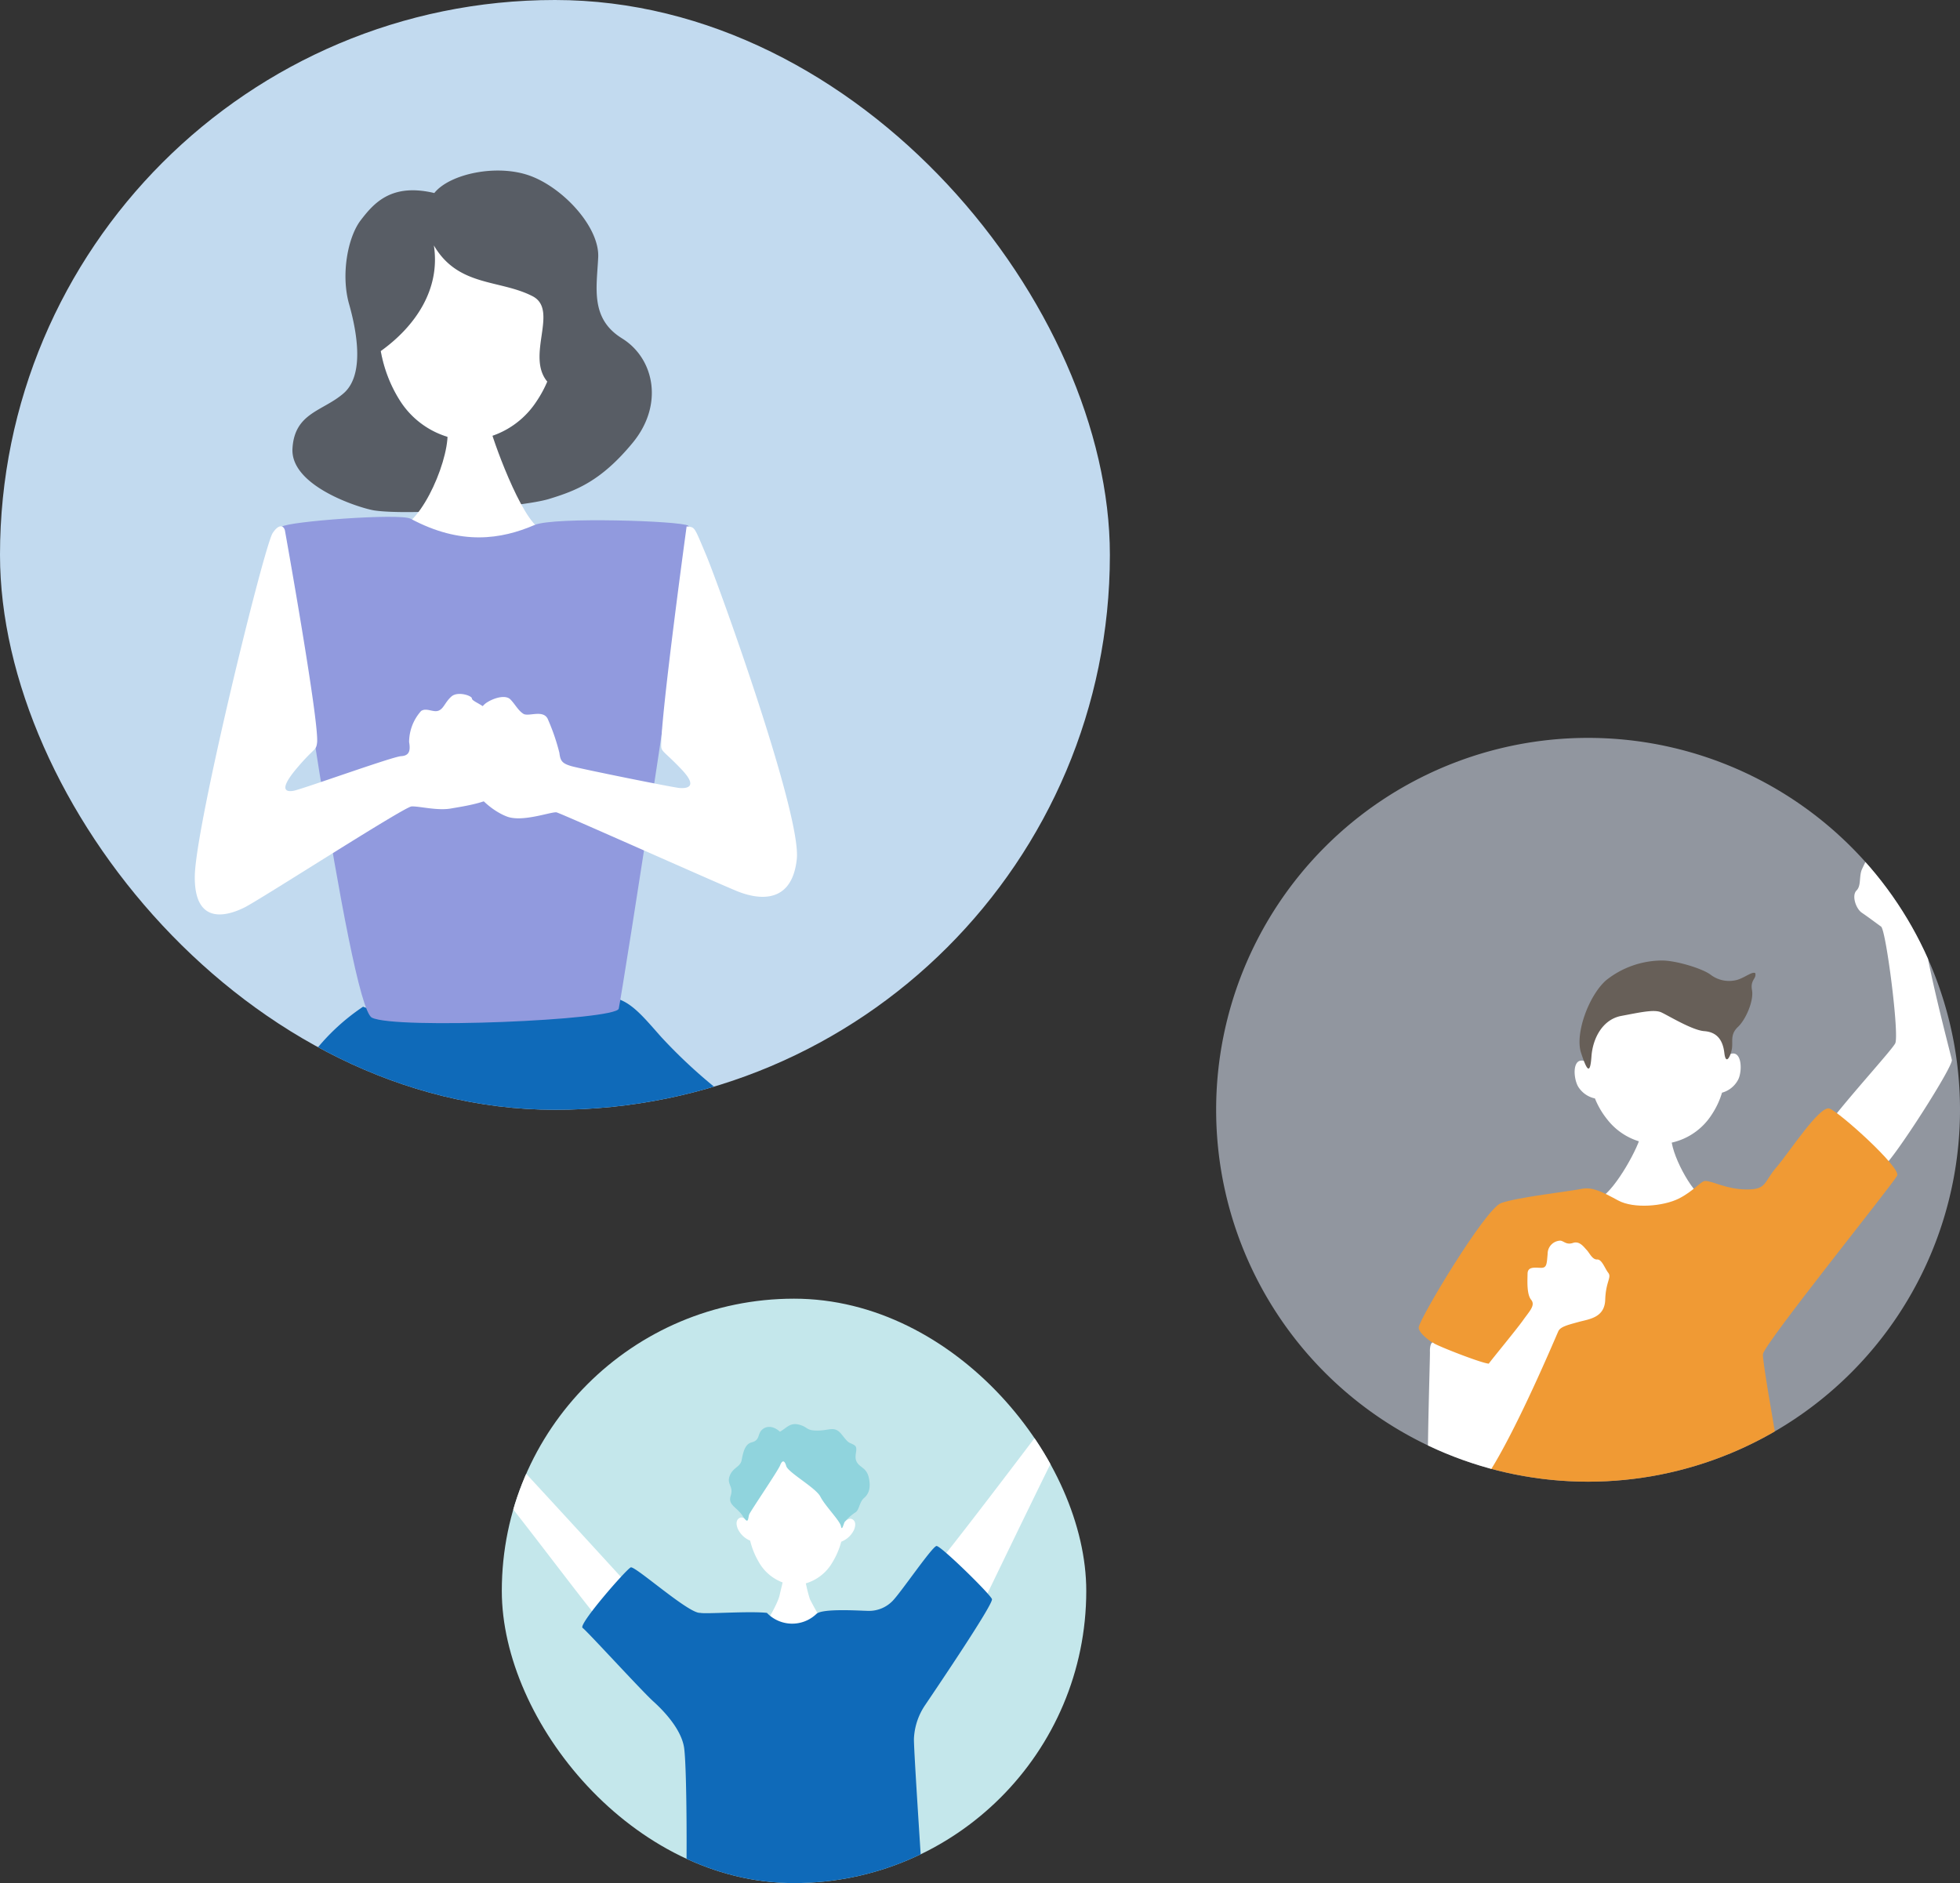 <svg xmlns="http://www.w3.org/2000/svg" width="332" height="319"><rect width="100%" height="100%" fill="#333333" stroke="none"/><defs><clipPath id="a"><rect data-name="長方形 1355" width="99" height="99" rx="49.5" transform="translate(898.907 3233)" fill="#c4e7eb"/></clipPath><clipPath id="b"><path data-name="パス 11875" d="M63 0A63 63 0 110 63 63 63 0 0163 0z" transform="translate(1023.907 3126)" fill="#91969f"/></clipPath><clipPath id="c"><rect data-name="長方形 1356" width="188" height="188" rx="94" transform="translate(817.907 3001)" fill="#c2daef"/></clipPath></defs><g data-name="グループ 3495"><g data-name="グループ 3711" transform="translate(-813.907 -3013)"><rect data-name="長方形 1214" width="99" height="99" rx="49.5" transform="translate(898.907 3233)" fill="#c4e7eb"/><g data-name="マスクグループ 18"><g data-name="グループ 3706" clip-path="url(#a)"><path data-name="パス 11867" d="M946.587 3280.394c.242 0 3.413.282 3.716.255a24.959 24.959 0 00.778 3.214c.3.668 2.442 4.5 2.74 4.839-3.544 3.163-8.436 2.682-10.76-.247.639-.325 2.616-3.9 2.9-5.211.211-.962.619-2.487.623-2.85" fill="#fff"/><path data-name="パス 11868" d="M957.961 3270.278a1.483 1.483 0 00-.98.539c.386-5.312-1.689-10.91-8.125-10.985s-8.642 5.473-8.381 10.792a1.482 1.482 0 00-.967-.562c-.408.018-1.184.44-.656 1.852a4 4 0 002.121 2.075 13.163 13.163 0 001.434 3.566 7.725 7.725 0 006.195 3.981 7.725 7.725 0 006.285-3.835 13.162 13.162 0 001.518-3.533 3.994 3.994 0 002.169-2.025c.561-1.4-.205-1.839-.613-1.866" fill="#fff"/><path data-name="パス 11869" d="M946.018 3255.537c1.141-.622 1.7-1.613 3.279-1.186s1.076 1.01 3.163.989 2.822-.874 4.073.728 1.119 1.192 2.02 1.7-.065 1.677.421 2.771 1.712 1.018 2.1 2.791-.032 2.765-.811 3.437-.794 1.94-1.388 2.387a8.516 8.516 0 00-1.893 1.662c-.218.445-.459 1.621-.629.712s-2.726-3.479-3.479-4.984-5.485-4.1-5.789-5.192-.715-.961-1.042-.1-4.988 7.7-5.221 8.283-.068 1.9-1.092.305-2.564-1.844-2.046-3.471-.7-1.867-.188-3.312 1.791-1.522 2.026-2.656.485-2.761 1.713-3.064 1.056-1.121 1.472-1.8 1.695-1.432 3.311-.007" fill="#90d4dd"/><path data-name="パス 11870" d="M972.203 3278.457c1.221-1.014 19.4-25.047 19.892-25.767s-.209-2.784.044-3.748.622-1.505 1.652-1.674.2-1.751 1.057-2.467 1.467-1.373 2.066-.943a2.033 2.033 0 001.508.381c.6.007 1.748.443 1.8.988a1.158 1.158 0 001.016 1.04c.543.067 1.136 1.041 1.07 1.585a3.892 3.892 0 00.155 2.178 2.986 2.986 0 01-.209 2.356 2.361 2.361 0 01-2.44 1.846c-1.815.16-4.48.491-5.03 1.029s-13.937 28.376-14.184 28.857-8.4-5.661-8.4-5.661" fill="#fff"/><path data-name="パス 11871" d="M920.349 3281.538c-.955-1.1-21.134-23.1-21.673-23.532s-.205-3.207-.2-3.872-.518-2.183-1.911-2.018a3.377 3.377 0 01-2.415-.331c-.6-.309-1.318-.982-2.171-.509s-.55.538-.736.9-.487.3-1.093.471-.495.9-.56 1.323-1.033.411-1.215.47a1.866 1.866 0 00-.321 1.568c.175.607-.557 1.142.216 2.24s.652 1.156 1.731 1.894a11.688 11.688 0 004.76 1.447c1.149.013 19.778 25.324 20.68 25.758s4.9-5.808 4.9-5.808" fill="#fff"/><path data-name="パス 11872" d="M970.676 3341.801c-1.046-3.64-1.039-4.184-3.384-5.3s-32.828-.384-34.46-.4c-1.1.713-2.044 4.148-2.428 5.957-.107.5-.449 4.415-.893 9.941h43.176c-.984-5.34-1.741-9.237-2.016-10.2" fill="#f09a34"/><path data-name="パス 11873" d="M932.508 3286.215c.662.25 8.287-.326 11.307.011a5.925 5.925 0 008.4.159c1.1-.954 7.383-.518 8.713-.5a5.553 5.553 0 004.131-1.644c1.346-1.315 6.76-9.293 7.486-9.345s9.1 8.148 9.388 9-10.475 16.687-11.275 17.886a10.965 10.965 0 00-1.942 5.782c-.029 2.479 1.78 28.8 1.768 29.769s1.5 1.227-7.387.942-20.976-.487-23.642-.035-7.495-.148-8.584-.161-1.034.532-.8-3.818.2-22.43-.309-25.339-3.136-5.841-5.17-7.679-11.227-11.926-12.005-12.48 7.433-9.95 8.162-10.244 9.884 7.916 11.761 7.7" fill="#0f6ab9"/></g></g></g><g data-name="グループ 3710"><path data-name="パス 11874" d="M269 125a63 63 0 11-63 63 63 63 0 0163-63z" fill="#91969f"/><g data-name="マスクグループ 20" clip-path="url(#b)" transform="translate(-817.907 -3001)"><g data-name="グループ 3708"><path data-name="パス 11852" d="M1101.103 3192.889c-.641.58-4.318 1.026-5.245.245-.182 1.823-4.213 9.3-6.854 10.8 3.028 4.751 11.933 5.4 17.1-.233-2.175-1.517-5.779-8.51-5.005-10.812" fill="#fff"/><path data-name="パス 11853" d="M1084.987 3181.101c.447-.657 1.225-.459 1.829-.149-.072-5.659 2.939-11.19 11.217-11.577 8.315-.388 11.824 4.885 12.254 10.554.583-.4 1.412-.758 1.954-.1.772.935.589 3.226.033 4.166a4.389 4.389 0 01-2.68 2.109 13.827 13.827 0 01-1.742 3.715 10.842 10.842 0 01-17.688.826 13.808 13.808 0 01-2.093-3.567 4.4 4.4 0 01-2.728-1.825c-.642-.884-1.037-3.148-.356-4.151" fill="#fff"/><path data-name="パス 11854" d="M1115.224 3165.848c-.5-.3-1.667.685-2.942 1.109a5.174 5.174 0 01-4.569-.8c-1.345-1.07-5.983-2.472-8.328-2.443a15.271 15.271 0 00-9.433 3.354c-2.953 2.606-5.281 9.067-4.242 12.256s1.55 3.731 1.77.645 1.891-6.279 5.06-6.872 5.571-1.15 6.77-.6 5.239 3.032 7.269 3.18 3.139 1.351 3.409 3.685 1.15.351 1.3-.829-.311-2.333 1.007-3.568 2.707-4.415 2.38-6.22.8-1.9.552-2.9" fill="#675f58"/><path data-name="パス 11855" d="M1127.358 3191.743c3.657-4.864 10.819-12.644 11.567-13.974s-1.544-19.187-2.382-19.795-2.263-1.675-3.266-2.356-1.754-2.913-.9-3.762.371-2.445.961-3.686 1.1-2.479 2.144-2.609a16.832 16.832 0 003.38-.4 4.341 4.341 0 013.179.5c1.072.436 1.052 1.732 2.021 1.686s2.139 2.49 1.869 3.635-.564 3.507-2.126 4.712 4.508 23.743 4.722 24.866-9.666 16.555-11.54 18.018-9.625-6.833-9.625-6.833" fill="#fff"/><path data-name="パス 11856" d="M1068.523 3279.566c1.046-8.788 2.109-10.295 6.206-9.191s17.454 2.907 23.275 2.8c5.66-.1 14.542-.518 19.319-2.2s5.644-.425 6.81 3.728 1.2 11.759 1.836 18.527c.044.208.085.426.126.652h-59.974c1.143-6.266 2.082-11.625 2.4-14.315" fill="#90d4dd"/><path data-name="パス 11857" d="M1106.774 3201.06c-.672-.09-1.983 1.731-4.533 3s-7.566 1.749-10.243.3-4.358-2.345-6.221-1.955-10.919 1.421-13.605 2.4-13.833 19.582-13.947 21.044 4.506 4.22 7.337 5.059 4.406.765 4.716 2.207-.354 37.889-.722 39.12-.454 1.963 3.162 1.43 9.293 1.447 12.264 1.369 13.035-1.58 15.76-1.707 12.3-.453 15.3.074 9.245.418 7.861-3.22-7.544-38.065-7.381-39.772 22.078-28.889 22.742-30.256-9.789-10.771-11.455-11.36-6.815 7.419-9 9.949-1.584 3.776-5.044 3.756-5.711-1.433-6.986-1.434" fill="#f09a34"/><path data-name="パス 11858" d="M1070.087 3232.008c-1.34-.1-8.925-3.1-9.348-3.488s-.656.678-.618 1.485-.567 19.044-.277 21.782 2.47 6.115 7.16 2.578 14.513-27.139 14.882-27.885 1.651-1.048 3.408-1.535 4.419-.692 4.518-3.772 1.118-3.774.515-4.555-1.078-2.3-1.886-2.259-1.264-1.074-1.775-1.616-1.205-1.563-2.321-1.187-1.553-.332-2.122-.386a2.215 2.215 0 00-2.163 2.205c-.159 1.788-.129 2.434-1.182 2.4s-2.2-.221-2.22.994-.161 3.487.611 4.422-.313 1.957-1.375 3.463-5.276 6.6-5.807 7.352" fill="#fff"/></g></g></g><g data-name="グループ 3709" transform="translate(-817.907 -3001)"><rect data-name="長方形 1212" width="188" height="188" rx="94" transform="translate(817.907 3001)" fill="#c2daef"/><g data-name="マスクグループ 19"><g data-name="グループ 3707" clip-path="url(#c)"><path data-name="パス 11860" d="M908.798 3068.988a14.572 14.572 0 01-11.7 6.625 14.571 14.571 0 01-11.541-6.9c-6.237-9.541-5.843-30.86 11.981-30.652s17.723 21.531 11.26 30.927" fill="#fff"/><path data-name="パス 11861" d="M923.267 3058.317c-5.43-3.345-4.274-8.618-4.033-13.719s-5.878-11.736-11.505-13.807-13.668-.343-16.258 2.909c-7.271-1.726-10.228 1.703-12.45 4.591s-3.389 9.257-1.989 14.2 2.594 12.062-.906 15.121-8.333 3.273-8.677 9.379c-.367 6.471 11.671 10.151 13.869 10.479 6.045.9 25.025-.544 29.6-1.949s8.786-3 14.148-9.5 3.631-14.358-1.8-17.7m-14.473 10.67a14.568 14.568 0 01-11.7 6.624 14.57 14.57 0 01-11.542-6.9 23.269 23.269 0 01-3.151-8.24c5.862-4.2 10.147-10.472 9-17.9 4.12 7.052 11.14 5.734 16.71 8.6 4.521 2.327-1.171 10.069 2.5 14.473a19.746 19.746 0 01-1.817 3.343" fill="#585d65"/><path data-name="パス 11862" d="M893.43 3072.768c.926.633 6.087 1 7.343.086.349 2.058 5.473 16.335 8.764 17.8-3.985 5.492-16.173 5.91-23.692-.277 4.494-2 9.108-14.2 7.585-17.611" fill="#fff"/><path data-name="パス 11863" d="M929.901 3176.661c-4.707-5.3-7.052-8.667-14.241-5.651s-31.5 2.493-36.251.53a35.874 35.874 0 00-13.744 17.461h78.361a88.07 88.07 0 01-14.125-12.34" fill="#0f6ab9"/><path data-name="パス 11864" d="M865.64 3090.232c.9-.884 20-2.336 21.834-1.354 8.531 4.571 15.339 3.488 21 1.05 3.235-1.392 24.867-.692 26.019.126s-11.306 79.853-11.777 81.815-37.91 3.535-41.82 1.522-14.656-80.827-15.256-83.159" fill="#919ade"/><path data-name="パス 11865" d="M934.222 3090.172c1.428.2 1.164-.195 3.253 4.747s16.207 44.005 15.4 51.6-6.341 6.989-10.167 5.425-29.713-13.135-30.516-13.323-5.743 1.721-8.414.706-5.5-3.73-5.749-5.343-2.086-5.211-.706-8.5 1.843-4.717 3.1-5.508 3.145-1.3 3.94-.49 1.319 1.893 2.206 2.44 3.5-.853 4.191 1.033a35.148 35.148 0 011.9 5.566c.163 1.344.427 1.794 2.03 2.26s17.127 3.6 18.288 3.7 3.309-.052.394-3.125-3.471-2.992-3.469-4.035c.007-5.722 4.309-37.147 4.309-37.147" fill="#fff"/><path data-name="パス 11866" d="M866.194 3090.983c-.11-.776-.877-1.5-2.09.3-1.455 2.167-13.1 49.657-13.2 58.15s5.645 6.683 8.433 5.285 27.024-17.031 28.277-17.105 4.372.767 6.7.346 7.524-1.075 9.162-3.469 1.328-6.419.528-6.969-1.844-2.882-2.011-3.868a4.362 4.362 0 00-1.669-2.524c-.973-.9-2.487-1.369-2.482-1.817s-2.4-1.28-3.484-.309-1.276 2.041-2.174 2.389-2.05-.561-2.951.055a7.955 7.955 0 00-2.029 5.251c.251 1.434.062 2.326-1.369 2.4s-16.787 5.616-18.22 5.867-2.411-.3.581-3.838 3.256-2.924 3.419-4.312c.4-3.393-5.423-35.831-5.423-35.831" fill="#fff"/></g></g></g></g></svg>
